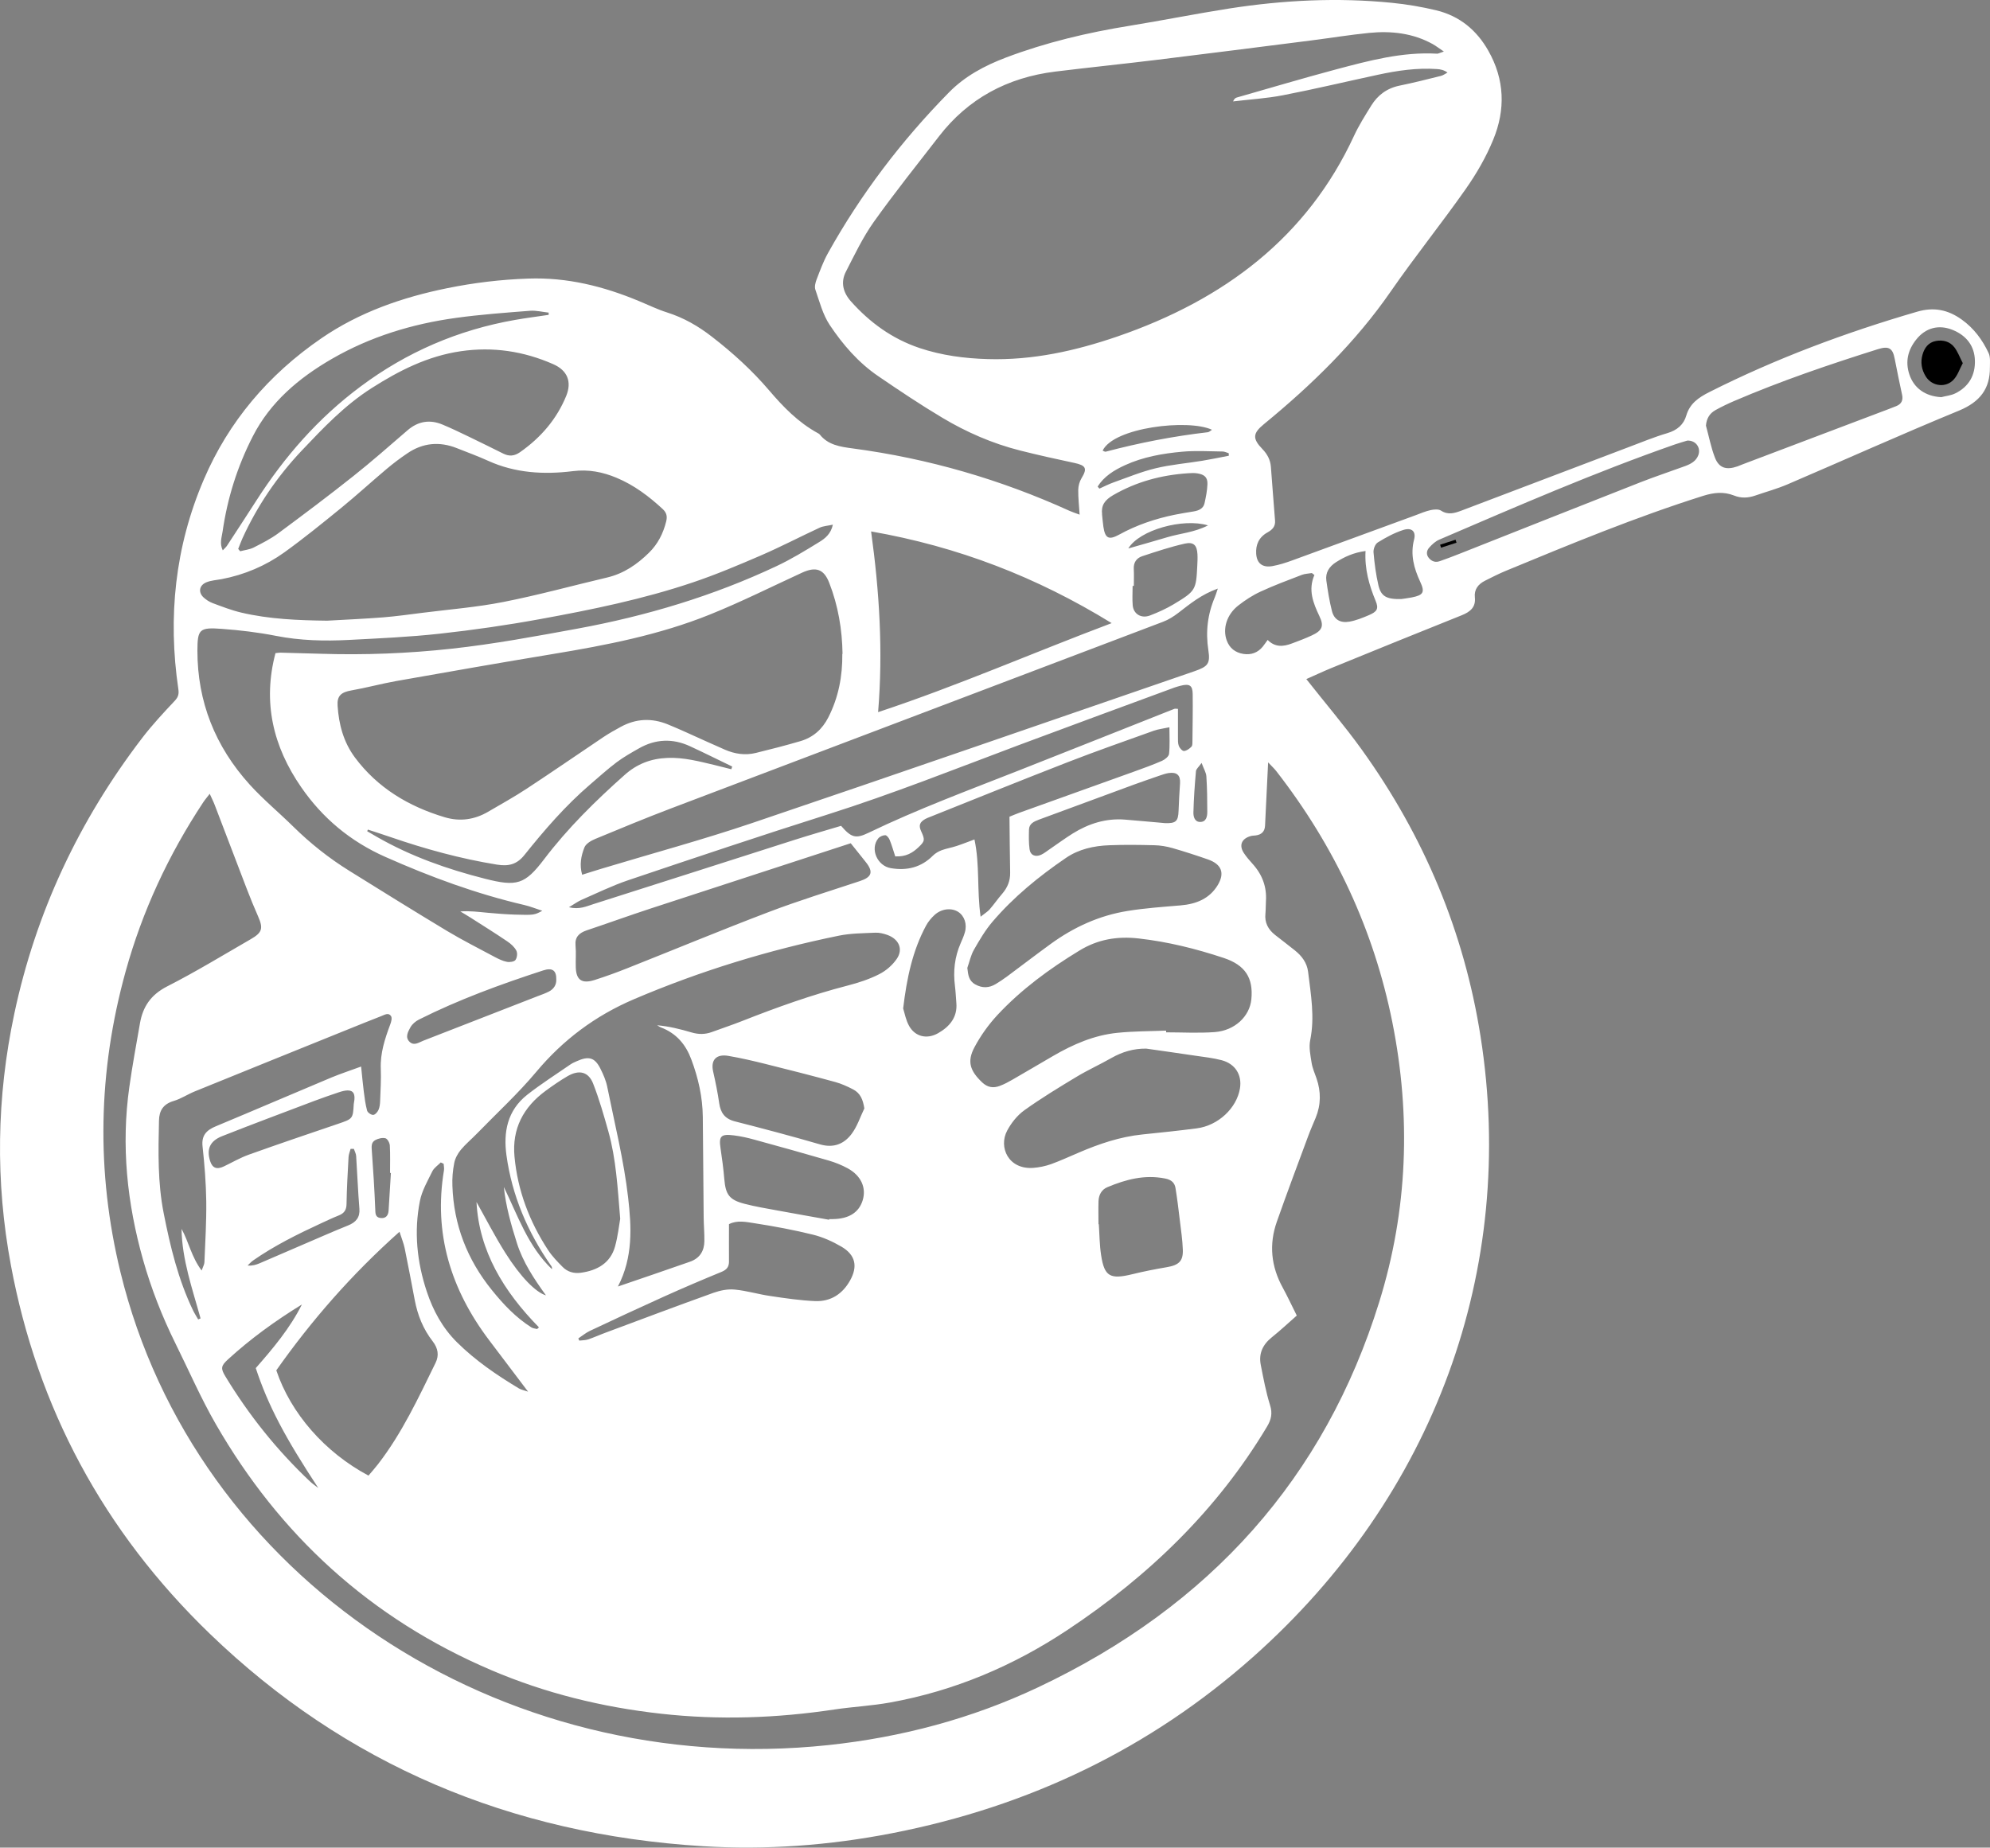 <?xml version="1.0" encoding="UTF-8"?> <svg xmlns="http://www.w3.org/2000/svg" viewBox="0 0 65.00 60.36" data-guides="{&quot;vertical&quot;:[],&quot;horizontal&quot;:[]}"><rect x="0" y="0" width="65.00" height="60.36" fill="#808080" stroke="none"/><defs></defs><path fill="#ffffff" stroke="none" fill-opacity="1" stroke-width="1" stroke-opacity="1" id="tSvg43e761d9e0" title="Path 4" d="M42.668 22.184C43.295 22.98 43.921 23.712 44.479 24.488C46.524 27.332 47.825 30.459 48.36 33.86C49.557 41.462 46.851 48.87 40.923 54.136C37.576 57.11 33.63 59.016 29.127 59.891C27.086 60.288 25.024 60.441 22.951 60.313C16.664 59.924 11.272 57.634 6.858 53.377C3.37 50.013 1.222 45.974 0.357 41.34C-0.155 38.596 -0.114 35.853 0.467 33.118C1.167 29.823 2.567 26.821 4.65 24.101C4.976 23.676 5.346 23.279 5.715 22.887C5.827 22.766 5.847 22.664 5.826 22.518C5.479 20.164 5.713 17.863 6.661 15.657C7.466 13.781 8.761 12.241 10.501 11.049C11.734 10.203 13.132 9.714 14.611 9.414C15.481 9.237 16.357 9.132 17.25 9.101C18.529 9.055 19.717 9.355 20.869 9.835C21.173 9.96 21.469 10.106 21.782 10.205C22.333 10.379 22.812 10.656 23.256 11.002C23.936 11.528 24.565 12.101 25.117 12.747C25.577 13.287 26.067 13.795 26.709 14.148C26.733 14.16 26.758 14.173 26.774 14.192C27.045 14.537 27.44 14.595 27.855 14.65C30.33 14.979 32.691 15.668 34.942 16.692C35.035 16.734 35.134 16.764 35.264 16.813C35.245 16.521 35.216 16.262 35.219 16.005C35.221 15.876 35.259 15.732 35.327 15.621C35.521 15.304 35.473 15.203 35.086 15.122C34.492 14.996 33.901 14.865 33.313 14.716C32.41 14.487 31.567 14.118 30.782 13.649C30.064 13.221 29.372 12.757 28.685 12.288C28.031 11.842 27.525 11.251 27.101 10.616C26.874 10.274 26.769 9.855 26.633 9.464C26.6 9.369 26.633 9.237 26.671 9.135C26.784 8.842 26.892 8.542 27.045 8.268C28.114 6.35 29.439 4.602 31.001 3.014C31.519 2.488 32.158 2.146 32.855 1.881C34.163 1.386 35.521 1.064 36.909 0.84C37.991 0.664 39.067 0.448 40.151 0.278C41.912 0.004 43.685 -0.086 45.463 0.092C45.95 0.14 46.436 0.223 46.909 0.336C47.684 0.523 48.236 0.992 48.612 1.654C49.15 2.599 49.177 3.584 48.775 4.56C48.543 5.128 48.227 5.675 47.87 6.183C47.078 7.311 46.209 8.39 45.425 9.523C44.281 11.177 42.847 12.575 41.278 13.861C40.92 14.156 40.903 14.328 41.237 14.673C41.396 14.838 41.492 15.023 41.511 15.243C41.559 15.829 41.597 16.417 41.647 17.004C41.663 17.195 41.565 17.302 41.401 17.393C41.122 17.548 41.011 17.793 41.031 18.092C41.051 18.401 41.235 18.552 41.56 18.494C41.779 18.455 41.995 18.386 42.206 18.309C43.553 17.818 44.897 17.322 46.243 16.83C46.404 16.77 46.562 16.701 46.728 16.665C46.834 16.642 46.984 16.628 47.064 16.679C47.301 16.834 47.514 16.764 47.741 16.679C49.559 15.988 51.378 15.296 53.197 14.607C53.616 14.449 54.029 14.278 54.458 14.151C54.785 14.055 54.995 13.869 55.08 13.575C55.193 13.188 55.475 12.989 55.83 12.81C58 11.715 60.273 10.867 62.62 10.183C63.164 10.024 63.624 10.117 64.073 10.437C64.479 10.727 64.753 11.105 64.954 11.532C65.019 11.67 64.996 11.848 64.997 12.008C65.001 12.694 64.679 13.128 63.988 13.414C62.105 14.189 60.251 15.024 58.38 15.826C58.043 15.97 57.685 16.067 57.336 16.188C57.104 16.27 56.873 16.282 56.639 16.188C56.303 16.055 55.977 16.09 55.633 16.198C53.43 16.893 51.307 17.771 49.184 18.649C48.953 18.745 48.73 18.858 48.51 18.969C48.28 19.084 48.146 19.258 48.174 19.517C48.207 19.832 48.03 19.987 47.737 20.103C46.322 20.668 44.91 21.243 43.499 21.819C43.222 21.932 42.952 22.061 42.671 22.184C42.67 22.184 42.669 22.184 42.668 22.184ZM42.357 42.978C42.085 43.217 41.824 43.462 41.544 43.686C41.242 43.928 41.109 44.222 41.18 44.586C41.267 45.028 41.35 45.475 41.484 45.905C41.569 46.172 41.524 46.376 41.384 46.608C39.767 49.312 37.535 51.479 34.862 53.252C33.109 54.416 31.183 55.239 29.067 55.62C28.469 55.728 27.857 55.757 27.256 55.847C25.371 56.131 23.487 56.197 21.588 55.985C19.666 55.771 17.815 55.316 16.052 54.564C12.072 52.867 9.124 50.126 7.051 46.528C6.558 45.672 6.164 44.763 5.726 43.879C5.293 43.004 4.941 42.1 4.675 41.165C4.149 39.305 3.953 37.422 4.225 35.507C4.323 34.812 4.451 34.12 4.572 33.428C4.665 32.897 4.918 32.502 5.459 32.225C6.392 31.75 7.285 31.204 8.19 30.682C8.572 30.463 8.601 30.326 8.429 29.934C8.296 29.634 8.173 29.33 8.055 29.024C7.707 28.119 7.363 27.211 7.016 26.305C6.973 26.19 6.916 26.08 6.85 25.933C6.76 26.051 6.694 26.126 6.639 26.209C5.5 27.933 4.647 29.771 4.103 31.738C3.2 35 3.135 38.278 3.935 41.562C6.36 51.522 16.289 58.153 27.058 57.01C29.449 56.755 31.743 56.144 33.896 55.128C39.543 52.464 43.272 48.259 45.048 42.542C45.983 39.534 46.094 36.468 45.477 33.388C44.874 30.386 43.604 27.654 41.687 25.191C41.622 25.108 41.542 25.034 41.421 24.906C41.394 25.456 41.371 25.931 41.348 26.405C41.34 26.593 41.33 26.78 41.321 26.968C41.313 27.16 41.212 27.268 41.011 27.293C40.958 27.299 40.903 27.299 40.853 27.313C40.556 27.396 40.463 27.613 40.626 27.864C40.709 27.991 40.812 28.108 40.915 28.223C41.232 28.573 41.38 28.976 41.35 29.437C41.341 29.575 41.346 29.713 41.333 29.849C41.303 30.138 41.419 30.362 41.648 30.543C41.862 30.712 42.08 30.875 42.292 31.046C42.523 31.229 42.689 31.454 42.726 31.742C42.817 32.487 42.95 33.228 42.795 33.984C42.747 34.219 42.804 34.479 42.842 34.724C42.869 34.895 42.943 35.06 43.001 35.227C43.151 35.66 43.149 36.09 42.975 36.515C42.893 36.714 42.805 36.91 42.731 37.111C42.385 38.044 42.035 38.976 41.705 39.914C41.446 40.65 41.516 41.369 41.896 42.061C42.053 42.348 42.191 42.648 42.357 42.978ZM47.166 1.687C46.997 1.574 46.901 1.498 46.795 1.439C46.151 1.083 45.443 1.003 44.719 1.075C44.087 1.138 43.459 1.241 42.83 1.321C41.162 1.533 39.495 1.746 37.827 1.95C36.71 2.087 35.591 2.201 34.474 2.338C32.895 2.532 31.62 3.228 30.677 4.446C29.956 5.376 29.221 6.296 28.54 7.251C28.182 7.756 27.913 8.323 27.631 8.873C27.451 9.221 27.536 9.557 27.8 9.852C28.411 10.534 29.135 11.066 30.035 11.369C30.753 11.61 31.5 11.709 32.259 11.731C33.727 11.775 35.127 11.463 36.494 10.994C40.002 9.789 42.701 7.736 44.225 4.441C44.384 4.097 44.59 3.773 44.789 3.45C44.998 3.112 45.297 2.883 45.716 2.797C46.169 2.705 46.615 2.592 47.064 2.48C47.14 2.462 47.208 2.408 47.281 2.37C47.16 2.284 47.048 2.264 46.936 2.256C46.28 2.211 45.641 2.306 45.005 2.443C43.972 2.665 42.947 2.91 41.909 3.111C41.373 3.216 40.822 3.247 40.277 3.313C40.309 3.233 40.35 3.2 40.397 3.186C41.474 2.879 42.547 2.559 43.629 2.27C44.711 1.983 45.797 1.688 46.944 1.754C46.979 1.754 47.015 1.732 47.166 1.682C47.166 1.684 47.166 1.685 47.166 1.687ZM27.52 21.36C27.508 20.564 27.377 19.788 27.086 19.041C26.909 18.585 26.646 18.503 26.195 18.71C25.195 19.17 24.211 19.664 23.188 20.076C21.548 20.738 19.81 21.077 18.059 21.366C16.351 21.648 14.647 21.948 12.942 22.249C12.449 22.337 11.966 22.47 11.473 22.556C11.145 22.614 11.005 22.732 11.027 23.053C11.066 23.663 11.219 24.244 11.596 24.75C12.326 25.729 13.336 26.344 14.531 26.7C15.027 26.847 15.502 26.777 15.942 26.52C16.37 26.27 16.805 26.029 17.217 25.757C18.055 25.207 18.879 24.637 19.71 24.079C19.893 23.957 20.089 23.847 20.283 23.742C20.776 23.474 21.288 23.452 21.809 23.663C22.028 23.751 22.244 23.849 22.458 23.944C22.865 24.126 23.268 24.314 23.678 24.491C24 24.631 24.34 24.683 24.686 24.598C25.172 24.48 25.657 24.354 26.138 24.214C26.565 24.09 26.86 23.82 27.056 23.436C27.392 22.777 27.52 22.082 27.513 21.36C27.515 21.36 27.517 21.36 27.52 21.36ZM10.685 20.277C11.292 20.243 11.902 20.216 12.509 20.169C12.944 20.134 13.377 20.073 13.811 20.018C14.691 19.907 15.579 19.837 16.445 19.665C17.584 19.441 18.703 19.132 19.833 18.866C20.383 18.735 20.814 18.433 21.196 18.059C21.488 17.774 21.663 17.424 21.759 17.038C21.799 16.88 21.781 16.756 21.648 16.632C21.2 16.217 20.713 15.848 20.137 15.608C19.686 15.42 19.227 15.327 18.711 15.392C17.768 15.509 16.832 15.456 15.949 15.056C15.615 14.904 15.268 14.778 14.926 14.642C14.354 14.414 13.811 14.466 13.308 14.808C13.07 14.968 12.841 15.141 12.624 15.324C12.129 15.741 11.652 16.179 11.151 16.588C10.539 17.087 9.924 17.587 9.282 18.049C8.676 18.483 7.986 18.778 7.232 18.921C7.066 18.952 6.886 18.961 6.735 19.026C6.505 19.124 6.471 19.35 6.647 19.515C6.73 19.592 6.835 19.661 6.943 19.702C7.25 19.816 7.559 19.937 7.878 20.012C8.797 20.229 9.739 20.265 10.685 20.277ZM20.18 42.03C21 41.749 21.769 41.489 22.534 41.22C22.86 41.107 23.004 40.863 23.007 40.547C23.011 40.284 22.986 40.022 22.984 39.758C22.973 38.669 22.968 37.578 22.956 36.487C22.949 35.842 22.81 35.223 22.582 34.614C22.4 34.125 22.098 33.758 21.581 33.562C21.54 33.546 21.503 33.516 21.465 33.494C21.857 33.529 22.224 33.621 22.586 33.728C22.812 33.795 23.027 33.797 23.247 33.717C23.58 33.595 23.917 33.483 24.247 33.353C25.373 32.909 26.51 32.501 27.687 32.197C28.042 32.105 28.399 31.989 28.721 31.824C28.944 31.711 29.155 31.526 29.292 31.324C29.51 31.004 29.359 30.676 28.979 30.541C28.858 30.499 28.72 30.464 28.592 30.47C28.197 30.489 27.792 30.488 27.407 30.566C25.097 31.038 22.861 31.724 20.705 32.644C19.435 33.187 18.387 33.977 17.519 35.013C16.92 35.728 16.223 36.369 15.569 37.042C15.398 37.218 15.207 37.376 15.052 37.563C14.951 37.687 14.866 37.842 14.837 37.994C14.788 38.239 14.767 38.493 14.777 38.742C14.82 40.008 15.255 41.144 16.07 42.15C16.442 42.61 16.845 43.041 17.36 43.366C17.411 43.397 17.483 43.401 17.544 43.418C17.564 43.399 17.584 43.382 17.604 43.363C16.452 42.19 15.647 40.869 15.564 39.269C15.867 39.807 16.16 40.381 16.503 40.925C17.005 41.721 17.499 42.219 17.833 42.318C17.438 41.772 17.081 41.231 16.885 40.613C16.694 40.011 16.522 39.406 16.457 38.777C16.913 39.71 17.24 40.706 18.027 41.462C18.035 41.421 18.027 41.388 18.007 41.36C17.234 40.259 16.724 39.057 16.543 37.745C16.439 36.993 16.565 36.28 17.224 35.762C17.672 35.411 18.158 35.102 18.628 34.777C18.691 34.733 18.766 34.7 18.837 34.669C19.227 34.492 19.427 34.545 19.609 34.907C19.706 35.099 19.794 35.301 19.835 35.507C20.077 36.711 20.378 37.911 20.517 39.126C20.627 40.082 20.682 41.073 20.182 42.031C20.181 42.031 20.181 42.03 20.18 42.03ZM39.779 19.228C39.231 19.424 38.866 19.733 38.486 20.023C38.335 20.139 38.167 20.246 37.988 20.313C32.634 22.348 27.277 24.374 21.922 26.408C21.087 26.725 20.262 27.067 19.438 27.409C19.302 27.465 19.136 27.566 19.09 27.683C18.98 27.958 18.922 28.254 19.015 28.577C19.246 28.505 19.456 28.436 19.669 28.373C21.306 27.879 22.959 27.432 24.575 26.885C29.395 25.254 34.201 23.583 39.012 21.929C39.459 21.775 39.535 21.679 39.469 21.242C39.377 20.644 39.442 20.07 39.681 19.51C39.709 19.444 39.728 19.374 39.779 19.225C39.779 19.226 39.779 19.227 39.779 19.228ZM27.204 17.14C27.035 17.178 26.89 17.184 26.772 17.239C26.13 17.537 25.502 17.865 24.853 18.146C24.12 18.462 23.379 18.775 22.621 19.03C21.009 19.573 19.337 19.916 17.66 20.222C16.57 20.422 15.467 20.581 14.363 20.702C13.377 20.811 12.381 20.854 11.389 20.906C10.593 20.947 9.803 20.928 9.015 20.773C8.432 20.658 7.838 20.588 7.243 20.544C6.511 20.489 6.45 20.559 6.448 21.258C6.448 22.917 7.023 24.382 8.161 25.637C8.6 26.12 9.111 26.543 9.579 27.004C10.134 27.55 10.741 28.033 11.407 28.447C12.469 29.109 13.533 29.769 14.607 30.416C15.111 30.718 15.637 30.983 16.156 31.261C16.282 31.328 16.417 31.394 16.556 31.422C16.646 31.441 16.797 31.418 16.837 31.361C16.892 31.284 16.908 31.137 16.865 31.055C16.804 30.938 16.689 30.834 16.573 30.756C16.175 30.486 15.764 30.23 15.36 29.972C15.253 29.904 15.144 29.841 15.036 29.776C15.351 29.752 15.645 29.793 15.941 29.82C16.231 29.846 16.522 29.87 16.812 29.879C17.446 29.898 17.456 29.893 17.713 29.754C17.499 29.685 17.32 29.611 17.131 29.567C15.555 29.2 14.056 28.646 12.589 27.995C11.435 27.484 10.532 26.72 9.843 25.724C8.915 24.385 8.575 22.936 8.998 21.337C9.053 21.333 9.116 21.32 9.179 21.322C9.617 21.333 10.054 21.344 10.492 21.358C11.913 21.403 13.336 21.347 14.744 21.193C16.123 21.043 17.491 20.788 18.856 20.538C21.113 20.123 23.293 19.47 25.357 18.498C25.841 18.271 26.299 17.991 26.754 17.711C26.947 17.594 27.139 17.445 27.204 17.14ZM28.682 23.265C31.286 22.402 33.736 21.326 36.31 20.357C33.859 18.848 31.286 17.857 28.453 17.361C28.725 19.336 28.846 21.265 28.682 23.265ZM7.78 17.931C7.801 17.957 7.823 17.984 7.844 18.009C7.99 17.97 8.15 17.954 8.281 17.889C8.56 17.747 8.845 17.603 9.093 17.419C9.916 16.809 10.736 16.195 11.536 15.558C12.146 15.075 12.727 14.56 13.314 14.055C13.656 13.762 14.035 13.696 14.453 13.87C14.744 13.991 15.026 14.127 15.31 14.264C15.687 14.446 16.062 14.631 16.437 14.818C16.633 14.915 16.8 14.902 16.986 14.772C17.675 14.29 18.19 13.682 18.497 12.928C18.681 12.471 18.535 12.101 18.07 11.897C17.111 11.475 16.102 11.32 15.051 11.474C13.965 11.632 13.025 12.114 12.131 12.684C11.254 13.244 10.555 13.983 9.856 14.72C9.046 15.577 8.4 16.533 7.919 17.587C7.868 17.699 7.828 17.816 7.781 17.931C7.781 17.931 7.78 17.931 7.78 17.931ZM38.089 33.67C38.089 33.688 38.089 33.706 38.089 33.725C38.619 33.725 39.152 33.756 39.678 33.717C40.335 33.667 40.818 33.203 40.873 32.649C40.943 31.946 40.671 31.527 39.97 31.295C39.069 30.996 38.152 30.767 37.198 30.659C36.49 30.577 35.856 30.69 35.262 31.051C34.276 31.65 33.355 32.327 32.579 33.16C32.285 33.477 32.028 33.838 31.829 34.213C31.578 34.683 31.688 34.987 32.081 35.361C32.259 35.529 32.447 35.554 32.659 35.474C32.807 35.419 32.946 35.343 33.081 35.265C33.522 35.011 33.961 34.751 34.401 34.495C35.05 34.118 35.737 33.817 36.5 33.741C37.027 33.687 37.558 33.69 38.087 33.669C38.088 33.669 38.089 33.669 38.089 33.67ZM9.025 44.767C9.495 46.169 10.607 47.445 12.036 48.206C12.139 48.084 12.25 47.96 12.35 47.83C13.138 46.81 13.669 45.66 14.226 44.525C14.348 44.276 14.307 44.044 14.133 43.819C13.821 43.419 13.641 42.963 13.548 42.477C13.44 41.91 13.334 41.343 13.218 40.778C13.185 40.615 13.118 40.46 13.049 40.24C11.48 41.639 10.172 43.14 9.025 44.767ZM37.442 34.257C37.027 34.252 36.657 34.363 36.305 34.562C35.931 34.776 35.534 34.955 35.167 35.176C34.588 35.525 34.009 35.877 33.461 36.269C33.227 36.437 33.032 36.684 32.898 36.935C32.609 37.472 32.933 38.214 33.753 38.153C33.947 38.138 34.147 38.096 34.329 38.032C34.638 37.92 34.935 37.782 35.237 37.654C35.903 37.368 36.585 37.136 37.317 37.061C37.91 37 38.501 36.939 39.09 36.862C39.791 36.771 40.395 36.201 40.501 35.558C40.573 35.119 40.35 34.754 39.904 34.636C39.625 34.562 39.333 34.531 39.047 34.489C38.513 34.409 37.976 34.334 37.44 34.257C37.441 34.257 37.441 34.257 37.442 34.257ZM11.795 34.839C11.829 35.16 11.85 35.408 11.882 35.656C11.908 35.866 11.936 36.079 11.991 36.283C12.008 36.346 12.121 36.424 12.187 36.423C12.248 36.423 12.33 36.332 12.361 36.263C12.401 36.173 12.413 36.068 12.416 35.969C12.43 35.62 12.451 35.268 12.438 34.919C12.416 34.406 12.572 33.935 12.748 33.463C12.78 33.378 12.813 33.254 12.771 33.192C12.688 33.068 12.556 33.156 12.451 33.196C12.084 33.339 11.719 33.486 11.354 33.634C9.687 34.307 8.022 34.98 6.357 35.657C6.126 35.751 5.915 35.895 5.68 35.965C5.328 36.068 5.2 36.285 5.193 36.608C5.17 37.622 5.148 38.636 5.348 39.641C5.562 40.725 5.819 41.797 6.305 42.808C6.354 42.909 6.417 43.005 6.473 43.104C6.5 43.093 6.525 43.082 6.551 43.071C6.285 42.106 5.945 41.156 5.93 40.146C6.166 40.572 6.251 41.06 6.586 41.506C6.634 41.371 6.676 41.303 6.677 41.236C6.704 40.574 6.745 39.911 6.737 39.249C6.729 38.648 6.681 38.047 6.616 37.45C6.579 37.102 6.732 36.925 7.053 36.793C8.312 36.269 9.564 35.729 10.822 35.202C11.123 35.077 11.435 34.975 11.797 34.842C11.797 34.84 11.797 34.84 11.797 34.839C11.796 34.839 11.796 34.839 11.795 34.839ZM31.597 31.625C31.623 31.841 31.636 32.037 31.856 32.16C32.086 32.288 32.309 32.279 32.528 32.145C32.651 32.07 32.77 31.992 32.885 31.907C33.365 31.551 33.838 31.187 34.321 30.836C35.068 30.293 35.898 29.91 36.828 29.76C37.4 29.667 37.983 29.627 38.562 29.578C39.082 29.534 39.512 29.355 39.778 28.911C40.01 28.522 39.902 28.235 39.459 28.078C39.075 27.944 38.687 27.818 38.295 27.705C38.106 27.652 37.905 27.617 37.709 27.613C37.219 27.6 36.728 27.594 36.238 27.613C35.728 27.631 35.234 27.741 34.816 28.028C33.932 28.631 33.109 29.303 32.422 30.107C32.183 30.386 31.994 30.709 31.812 31.027C31.708 31.209 31.666 31.424 31.595 31.623C31.596 31.624 31.596 31.624 31.597 31.625ZM20.258 39.815C20.172 38.777 20.122 37.864 19.875 36.976C19.727 36.446 19.574 35.913 19.374 35.4C19.221 35.011 18.917 34.939 18.542 35.155C18.295 35.298 18.059 35.463 17.83 35.63C17.084 36.175 16.722 36.884 16.805 37.784C16.907 38.89 17.29 39.904 17.904 40.841C18.035 41.04 18.208 41.219 18.379 41.391C18.532 41.547 18.739 41.609 18.959 41.581C19.513 41.509 19.94 41.258 20.089 40.722C20.182 40.386 20.219 40.036 20.258 39.815ZM27.471 26.977C27.805 27.365 27.949 27.407 28.361 27.21C29.955 26.441 31.618 25.823 33.268 25.174C34.967 24.506 36.66 23.828 38.356 23.158C38.386 23.146 38.426 23.158 38.476 23.158C38.476 23.472 38.474 23.773 38.476 24.073C38.476 24.173 38.471 24.28 38.504 24.369C38.531 24.438 38.62 24.539 38.673 24.534C38.76 24.528 38.853 24.459 38.917 24.393C38.954 24.355 38.947 24.273 38.949 24.212C38.954 23.7 38.964 23.185 38.957 22.672C38.954 22.387 38.851 22.327 38.554 22.404C38.491 22.421 38.426 22.439 38.365 22.46C36.663 23.088 34.96 23.712 33.263 24.347C31.198 25.122 29.15 25.938 27.04 26.606C24.857 27.297 22.687 28.025 20.519 28.756C19.998 28.932 19.501 29.177 18.997 29.396C18.874 29.449 18.763 29.532 18.583 29.639C18.927 29.722 19.154 29.608 19.38 29.537C21.575 28.841 23.766 28.135 25.961 27.435C26.46 27.276 26.965 27.131 27.473 26.979C27.473 26.979 27.472 26.978 27.471 26.977ZM27.79 27.547C25.579 28.268 23.418 28.971 21.258 29.678C20.559 29.907 19.867 30.158 19.168 30.392C18.912 30.478 18.773 30.615 18.799 30.891C18.821 31.128 18.799 31.366 18.807 31.604C18.821 32.018 19.007 32.147 19.422 32.015C19.785 31.899 20.144 31.769 20.497 31.628C22.035 31.018 23.56 30.384 25.106 29.796C26.085 29.423 27.093 29.114 28.089 28.783C28.472 28.656 28.535 28.489 28.288 28.174C28.124 27.964 27.954 27.757 27.788 27.548C27.789 27.548 27.79 27.547 27.79 27.547ZM55.722 13.905C55.819 14.255 55.885 14.614 56.016 14.951C56.149 15.293 56.39 15.363 56.752 15.236C56.813 15.214 56.873 15.188 56.934 15.164C58.432 14.598 59.929 14.032 61.426 13.464C61.597 13.4 61.77 13.335 61.941 13.266C62.114 13.196 62.165 13.069 62.129 12.899C62.046 12.509 61.963 12.117 61.888 11.725C61.822 11.375 61.699 11.295 61.342 11.406C59.748 11.908 58.168 12.446 56.637 13.103C56.433 13.191 56.232 13.288 56.038 13.395C55.839 13.505 55.741 13.674 55.722 13.905ZM29.241 27.975C29.18 27.79 29.13 27.611 29.06 27.439C29.035 27.376 28.967 27.287 28.916 27.285C28.839 27.285 28.736 27.33 28.688 27.388C28.411 27.727 28.65 28.287 29.098 28.362C29.633 28.452 30.094 28.333 30.474 27.951C30.549 27.876 30.652 27.817 30.753 27.777C30.911 27.719 31.082 27.691 31.241 27.639C31.437 27.575 31.628 27.498 31.829 27.424C32.007 28.253 31.905 29.068 32.03 29.948C32.176 29.831 32.262 29.78 32.324 29.71C32.467 29.545 32.589 29.366 32.732 29.202C32.908 28.999 32.999 28.775 32.995 28.512C32.983 27.914 32.98 27.315 32.973 26.681C33.047 26.651 33.167 26.599 33.29 26.554C34.54 26.105 35.792 25.658 37.04 25.208C37.349 25.097 37.659 24.985 37.958 24.854C38.054 24.811 38.177 24.711 38.185 24.628C38.215 24.36 38.197 24.087 38.197 23.759C37.986 23.805 37.832 23.82 37.692 23.87C36.751 24.208 35.807 24.537 34.877 24.899C33.346 25.494 31.824 26.11 30.3 26.719C30.275 26.728 30.252 26.739 30.229 26.752C30.038 26.857 30 26.966 30.088 27.156C30.215 27.434 30.212 27.479 30.005 27.675C29.814 27.857 29.598 27.995 29.239 27.977C29.24 27.976 29.241 27.976 29.241 27.975ZM7.278 17.978C7.338 17.912 7.385 17.874 7.416 17.826C7.736 17.336 8.057 16.846 8.372 16.355C9.287 14.929 10.389 13.658 11.784 12.622C13.278 11.508 14.954 10.779 16.825 10.451C17.189 10.387 17.556 10.341 17.921 10.286C17.921 10.262 17.921 10.237 17.921 10.213C17.717 10.191 17.511 10.137 17.31 10.153C16.507 10.216 15.7 10.274 14.903 10.384C13.462 10.581 12.094 11 10.844 11.722C9.752 12.352 8.827 13.141 8.258 14.253C7.751 15.241 7.426 16.281 7.27 17.368C7.243 17.555 7.164 17.754 7.277 17.98C7.277 17.979 7.278 17.978 7.278 17.978ZM18.889 43.722C18.901 43.747 18.91 43.77 18.922 43.796C19.017 43.783 19.118 43.788 19.207 43.758C19.407 43.691 19.598 43.603 19.795 43.531C20.964 43.094 22.131 42.656 23.306 42.234C23.522 42.157 23.774 42.106 24 42.129C24.392 42.166 24.775 42.284 25.166 42.34C25.648 42.412 26.133 42.484 26.62 42.505C27.144 42.527 27.524 42.265 27.767 41.83C28.022 41.373 27.946 40.999 27.486 40.728C27.197 40.559 26.877 40.414 26.55 40.334C25.924 40.179 25.287 40.061 24.648 39.962C24.374 39.92 24.076 39.854 23.811 39.992C23.811 40.411 23.808 40.811 23.811 41.209C23.813 41.38 23.743 41.478 23.569 41.55C22.938 41.809 22.31 42.077 21.689 42.357C20.878 42.723 20.071 43.099 19.266 43.479C19.131 43.543 19.015 43.642 18.889 43.725C18.889 43.724 18.889 43.723 18.889 43.722ZM28.233 36.212C28.189 35.935 28.11 35.714 27.861 35.587C27.677 35.492 27.483 35.403 27.282 35.348C26.522 35.141 25.757 34.945 24.991 34.755C24.596 34.657 24.198 34.564 23.794 34.495C23.389 34.424 23.207 34.633 23.295 35.013C23.373 35.354 23.442 35.698 23.492 36.043C23.537 36.346 23.666 36.546 24 36.633C24.93 36.871 25.86 37.116 26.779 37.384C27.234 37.517 27.573 37.367 27.815 37.045C28.001 36.799 28.096 36.492 28.232 36.212C28.232 36.212 28.233 36.212 28.233 36.212ZM27.08 39.851C27.08 39.851 27.083 39.835 27.085 39.826C27.124 39.826 27.164 39.826 27.204 39.826C27.727 39.82 28.057 39.611 28.179 39.209C28.303 38.8 28.124 38.403 27.684 38.165C27.49 38.06 27.279 37.975 27.066 37.913C26.258 37.677 25.446 37.452 24.633 37.229C24.417 37.169 24.196 37.12 23.974 37.092C23.545 37.037 23.476 37.116 23.535 37.513C23.585 37.847 23.63 38.182 23.658 38.518C23.701 39.026 23.819 39.197 24.319 39.327C24.676 39.42 25.041 39.48 25.405 39.547C25.962 39.65 26.522 39.748 27.08 39.848C27.08 39.849 27.08 39.85 27.08 39.851ZM35.88 39.994C35.884 39.994 35.887 39.994 35.891 39.994C35.914 40.331 35.914 40.671 35.966 41.005C36.072 41.703 36.261 41.804 36.985 41.627C37.355 41.536 37.732 41.462 38.109 41.398C38.501 41.332 38.649 41.202 38.635 40.827C38.624 40.502 38.574 40.179 38.536 39.856C38.494 39.508 38.453 39.159 38.396 38.814C38.368 38.642 38.265 38.541 38.059 38.501C37.387 38.366 36.773 38.532 36.172 38.783C35.974 38.866 35.888 39.043 35.881 39.244C35.873 39.493 35.88 39.743 35.88 39.994ZM55.111 14.394C54.997 14.43 54.856 14.468 54.72 14.515C52.095 15.431 49.557 16.537 47.014 17.628C46.888 17.681 46.776 17.785 46.685 17.887C46.595 17.987 46.575 18.117 46.675 18.234C46.768 18.342 46.889 18.383 47.03 18.332C47.241 18.259 47.45 18.179 47.658 18.097C49.637 17.314 51.614 16.529 53.594 15.751C54.071 15.564 54.559 15.404 55.04 15.227C55.228 15.158 55.402 15.064 55.474 14.866C55.561 14.625 55.392 14.383 55.113 14.393C55.113 14.393 55.112 14.393 55.111 14.394ZM14.49 38.019C14.458 38.005 14.427 37.989 14.397 37.975C14.302 38.071 14.176 38.153 14.121 38.266C13.967 38.581 13.782 38.898 13.716 39.233C13.517 40.234 13.618 41.227 13.942 42.199C14.148 42.817 14.453 43.382 14.928 43.852C15.526 44.445 16.223 44.922 16.951 45.359C17.021 45.4 17.108 45.416 17.249 45.464C16.799 44.868 16.39 44.331 15.984 43.792C14.72 42.124 14.159 40.287 14.501 38.236C14.513 38.165 14.495 38.091 14.491 38.019C14.491 38.019 14.49 38.019 14.49 38.019ZM12.016 27.105C12.008 27.122 11.999 27.139 11.993 27.155C12.104 27.219 12.214 27.283 12.325 27.348C13.421 27.975 14.609 28.395 15.841 28.707C16.878 28.971 17.142 28.9 17.772 28.071C18.542 27.056 19.448 26.165 20.406 25.313C20.803 24.96 21.256 24.782 21.799 24.76C22.34 24.738 22.848 24.877 23.361 24.998C23.537 25.041 23.711 25.086 23.887 25.13C23.897 25.1 23.905 25.072 23.916 25.042C23.457 24.821 23.002 24.593 22.541 24.38C21.975 24.117 21.412 24.14 20.871 24.448C20.622 24.589 20.37 24.732 20.142 24.902C19.842 25.128 19.564 25.381 19.279 25.625C18.469 26.319 17.783 27.116 17.126 27.936C16.888 28.232 16.621 28.311 16.231 28.246C15.039 28.053 13.885 27.735 12.752 27.345C12.508 27.26 12.26 27.183 12.014 27.101C12.014 27.102 12.014 27.104 12.014 27.105C12.015 27.105 12.015 27.105 12.016 27.105ZM29.5 32.945C29.548 33.094 29.586 33.322 29.694 33.515C29.893 33.871 30.279 33.96 30.642 33.753C31.029 33.532 31.275 33.224 31.238 32.77C31.223 32.583 31.215 32.395 31.192 32.21C31.13 31.728 31.182 31.262 31.379 30.812C31.431 30.698 31.48 30.58 31.515 30.461C31.595 30.194 31.502 29.921 31.298 29.79C31.082 29.652 30.76 29.681 30.532 29.885C30.42 29.987 30.317 30.11 30.247 30.241C29.804 31.066 29.618 31.959 29.5 32.945ZM37.883 26.875C37.937 26.88 37.99 26.887 38.043 26.89C38.408 26.905 38.484 26.832 38.496 26.49C38.506 26.19 38.524 25.891 38.544 25.591C38.561 25.326 38.443 25.215 38.169 25.255C38.078 25.27 37.99 25.299 37.903 25.329C37.618 25.428 37.331 25.525 37.047 25.629C36.011 26.01 34.977 26.394 33.939 26.775C33.77 26.838 33.614 26.909 33.61 27.105C33.605 27.318 33.6 27.533 33.629 27.743C33.655 27.941 33.821 28.01 34.01 27.922C34.105 27.878 34.186 27.81 34.273 27.752C34.53 27.577 34.781 27.39 35.046 27.225C35.558 26.909 36.115 26.728 36.736 26.775C37.12 26.805 37.501 26.843 37.883 26.875ZM42.933 18.786C42.905 18.764 42.877 18.742 42.849 18.721C42.739 18.74 42.621 18.742 42.52 18.781C42.068 18.955 41.612 19.124 41.174 19.327C40.915 19.446 40.671 19.606 40.448 19.78C40.066 20.078 39.929 20.541 40.07 20.925C40.161 21.173 40.347 21.32 40.614 21.363C40.868 21.402 41.084 21.322 41.245 21.126C41.298 21.06 41.345 20.989 41.406 20.906C41.648 21.152 41.916 21.126 42.19 21.024C42.41 20.942 42.633 20.859 42.845 20.76C43.187 20.602 43.254 20.456 43.096 20.128C42.892 19.698 42.722 19.273 42.932 18.787C42.932 18.787 42.933 18.786 42.933 18.786ZM11.556 36.062C11.631 35.685 11.538 35.521 11.048 35.69C10.788 35.779 10.525 35.867 10.268 35.965C9.264 36.346 8.256 36.721 7.257 37.116C6.852 37.276 6.742 37.544 6.863 37.928C6.936 38.16 7.079 38.217 7.315 38.104C7.585 37.975 7.846 37.822 8.128 37.721C9.091 37.376 10.06 37.048 11.028 36.719C11.526 36.55 11.528 36.553 11.555 36.063C11.555 36.063 11.556 36.062 11.556 36.062ZM35.996 16.803C36.011 16.94 36.021 17.078 36.041 17.212C36.099 17.592 36.217 17.652 36.562 17.462C37.128 17.151 37.734 16.946 38.37 16.816C38.576 16.773 38.785 16.742 38.992 16.707C39.16 16.679 39.304 16.612 39.343 16.445C39.389 16.238 39.431 16.028 39.439 15.818C39.447 15.599 39.346 15.503 39.113 15.465C39.011 15.448 38.903 15.453 38.798 15.461C37.928 15.52 37.118 15.738 36.364 16.173C36.082 16.336 35.963 16.51 35.998 16.803C35.997 16.803 35.996 16.803 35.996 16.803ZM9.861 42.616C8.992 43.15 8.183 43.736 7.448 44.409C7.213 44.622 7.205 44.707 7.363 44.967C8.125 46.224 9.04 47.372 10.125 48.396C10.208 48.474 10.305 48.54 10.396 48.611C9.312 46.961 8.762 45.929 8.354 44.694C8.92 44.05 9.475 43.388 9.861 42.616ZM37.035 19.142C37.022 19.142 37.008 19.142 36.995 19.142C36.995 19.353 36.98 19.567 36.998 19.777C37.025 20.061 37.277 20.214 37.56 20.108C37.827 20.006 38.091 19.887 38.335 19.741C39.054 19.309 39.069 19.272 39.107 18.483C39.113 18.359 39.12 18.234 39.113 18.11C39.098 17.813 38.989 17.694 38.697 17.76C38.225 17.866 37.766 18.02 37.307 18.171C37.118 18.234 37.023 18.381 37.033 18.582C37.043 18.768 37.035 18.953 37.035 19.142ZM18.17 32.006C18.178 31.705 18.044 31.603 17.74 31.703C16.352 32.156 14.983 32.655 13.684 33.308C13.575 33.362 13.464 33.457 13.407 33.559C13.326 33.708 13.218 33.891 13.387 34.043C13.532 34.172 13.684 34.053 13.827 33.998C15.074 33.513 16.319 33.029 17.566 32.542C17.689 32.495 17.813 32.453 17.929 32.393C18.092 32.309 18.175 32.169 18.17 32.006ZM44.605 18C44.212 18.053 43.919 18.19 43.642 18.364C43.415 18.508 43.287 18.707 43.323 18.968C43.37 19.302 43.423 19.637 43.506 19.963C43.577 20.24 43.775 20.36 44.075 20.309C44.293 20.271 44.504 20.185 44.706 20.099C44.983 19.982 45.038 19.887 44.934 19.633C44.719 19.115 44.57 18.588 44.603 18C44.604 18 44.604 18 44.605 18ZM45.77 19.57C45.822 19.562 45.966 19.546 46.109 19.518C46.494 19.443 46.549 19.349 46.388 19.004C46.182 18.56 46.061 18.116 46.189 17.625C46.257 17.361 46.112 17.225 45.837 17.313C45.543 17.407 45.264 17.559 45.003 17.721C44.915 17.776 44.854 17.94 44.864 18.049C44.895 18.408 44.942 18.767 45.023 19.118C45.108 19.48 45.284 19.582 45.77 19.57ZM63.409 12.975C63.56 12.935 63.724 12.92 63.86 12.854C64.32 12.631 64.521 12.245 64.507 11.775C64.494 11.31 64.239 10.966 63.785 10.78C63.324 10.591 62.892 10.71 62.589 11.094C62.318 11.434 62.228 11.812 62.364 12.226C62.514 12.684 62.892 12.948 63.409 12.975ZM11.452 37.532C11.428 37.621 11.39 37.709 11.385 37.798C11.357 38.309 11.327 38.822 11.319 39.334C11.316 39.523 11.246 39.636 11.065 39.707C10.871 39.784 10.681 39.875 10.491 39.962C9.717 40.32 8.957 40.697 8.263 41.181C8.198 41.227 8.146 41.288 8.088 41.343C8.243 41.357 8.364 41.319 8.48 41.27C9.191 40.966 9.898 40.659 10.607 40.353C10.859 40.245 11.111 40.137 11.367 40.035C11.628 39.931 11.762 39.77 11.739 39.486C11.692 38.913 11.671 38.338 11.633 37.765C11.628 37.685 11.583 37.608 11.558 37.532C11.523 37.532 11.487 37.532 11.452 37.532ZM35.853 15.896C35.871 15.918 35.891 15.941 35.91 15.963C36.062 15.895 36.21 15.818 36.366 15.762C36.822 15.6 37.274 15.412 37.744 15.299C38.242 15.178 38.76 15.136 39.268 15.053C39.56 15.004 39.849 14.945 40.138 14.888C40.138 14.861 40.136 14.833 40.134 14.806C40.066 14.786 40 14.75 39.932 14.75C39.495 14.745 39.055 14.717 38.624 14.756C37.978 14.814 37.339 14.926 36.746 15.197C36.386 15.362 36.059 15.564 35.851 15.898C35.852 15.898 35.852 15.897 35.853 15.896ZM12.768 38.319C12.759 38.319 12.749 38.319 12.74 38.319C12.74 38.018 12.75 37.718 12.733 37.422C12.728 37.337 12.659 37.207 12.591 37.186C12.494 37.16 12.356 37.193 12.262 37.243C12.116 37.32 12.136 37.462 12.146 37.607C12.192 38.239 12.232 38.871 12.257 39.503C12.262 39.639 12.257 39.766 12.423 39.79C12.602 39.815 12.683 39.708 12.693 39.545C12.717 39.136 12.743 38.727 12.768 38.319ZM39.587 14.04C38.816 13.68 36.376 13.961 36.016 14.722C36.05 14.734 36.089 14.764 36.117 14.756C37.213 14.466 38.323 14.251 39.452 14.12C39.497 14.115 39.538 14.071 39.587 14.04ZM36.854 17.918C37.277 17.796 37.704 17.678 38.126 17.551C38.551 17.423 39.011 17.395 39.457 17.164C38.644 16.918 37.218 17.311 36.854 17.918ZM39.248 24.924C39.152 25.059 39.069 25.124 39.064 25.194C39.024 25.641 38.992 26.091 38.981 26.54C38.977 26.667 39.016 26.85 39.196 26.852C39.401 26.855 39.434 26.673 39.434 26.524C39.434 26.137 39.429 25.749 39.404 25.364C39.396 25.238 39.319 25.117 39.248 24.924Z"></path><path fill="black" stroke="none" fill-opacity="1" stroke-width="1" stroke-opacity="1" id="tSvg13767accce3" title="Path 5" d="M47.575 17.729C47.407 17.784 47.239 17.838 47.07 17.892C47.06 17.86 47.049 17.828 47.039 17.795C47.206 17.741 47.374 17.686 47.543 17.632C47.554 17.664 47.564 17.697 47.575 17.729Z"></path><path fill="black" stroke="none" fill-opacity="1" stroke-width="1" stroke-opacity="1" id="tSvg1802d5c27aa" title="Path 6" d="M64.11 11.866C64.007 12.057 63.946 12.255 63.816 12.398C63.561 12.681 63.109 12.623 62.907 12.306C62.762 12.079 62.724 11.831 62.797 11.581C62.859 11.369 62.983 11.185 63.235 11.139C63.474 11.095 63.695 11.161 63.838 11.348C63.949 11.494 64.012 11.672 64.112 11.866C64.111 11.866 64.111 11.866 64.11 11.866Z"></path></svg> 